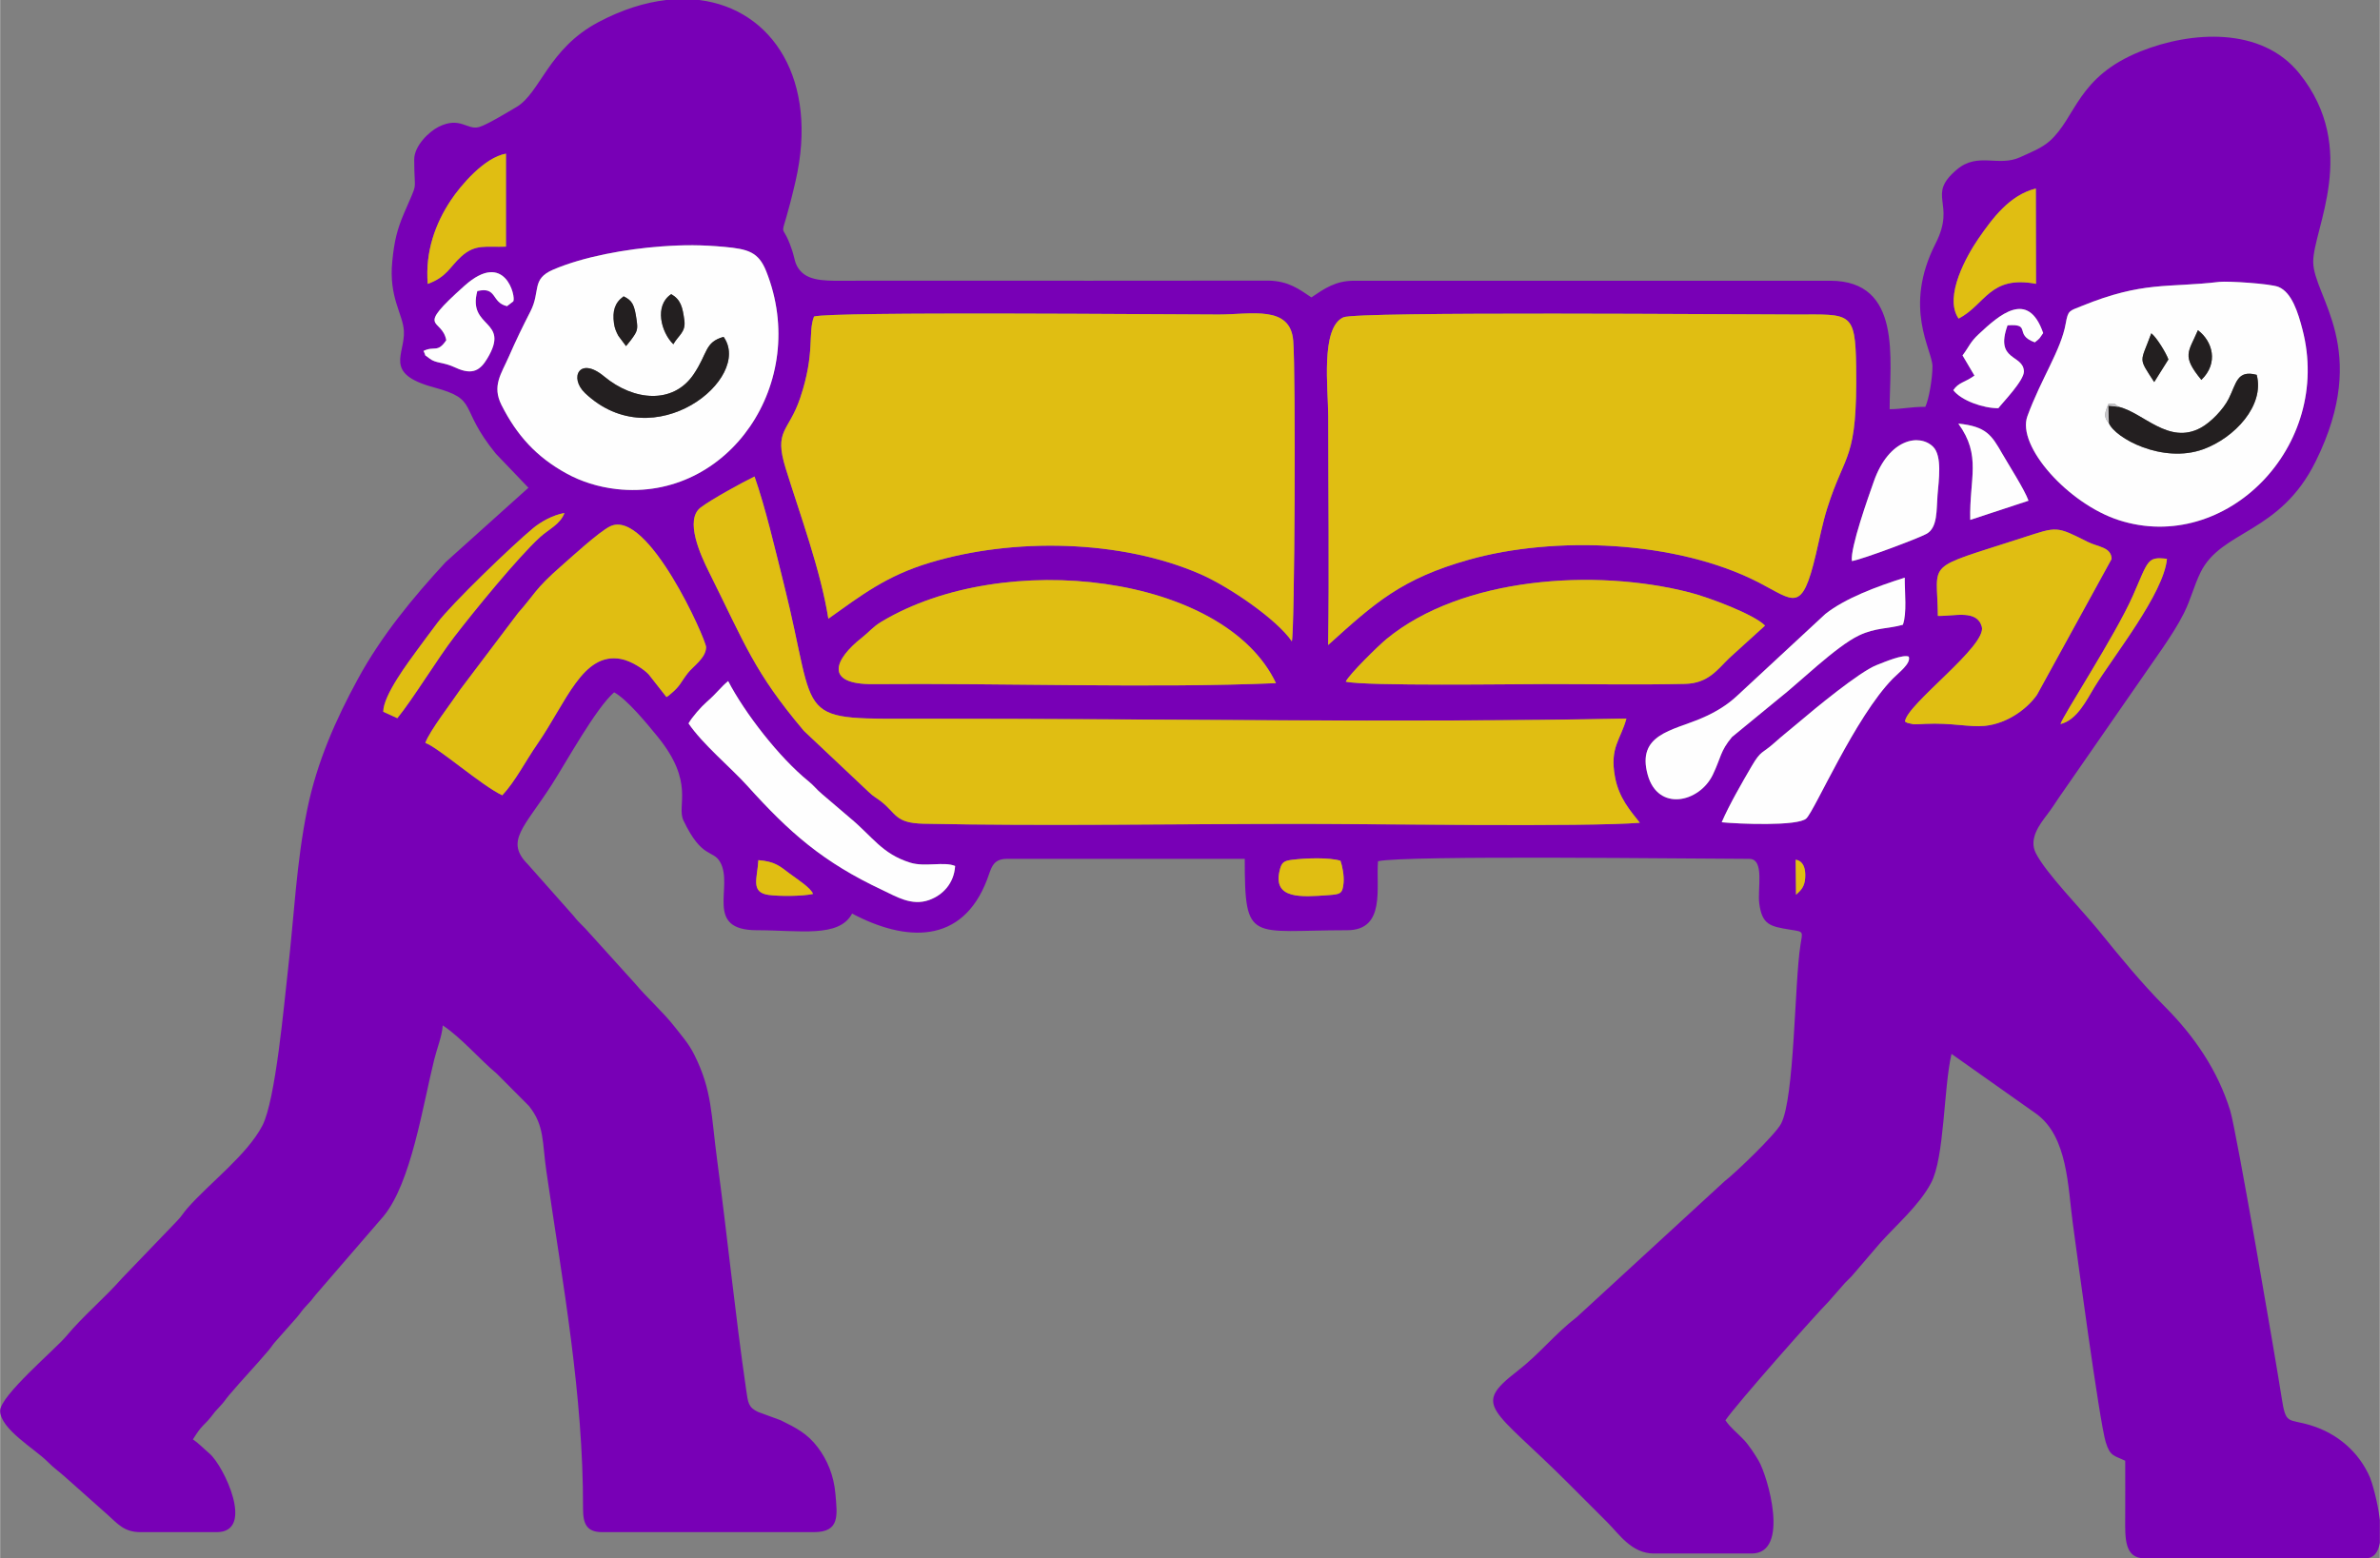 <svg xmlns="http://www.w3.org/2000/svg" xmlns:xlink="http://www.w3.org/1999/xlink" xmlns:xodm="http://www.corel.com/coreldraw/odm/2003" xml:space="preserve" width="3.657in" height="2.395in" style="shape-rendering:geometricPrecision; text-rendering:geometricPrecision; image-rendering:optimizeQuality; fill-rule:evenodd; clip-rule:evenodd" viewBox="0 0 2088.72 1368.11"><rect x="0" y="0" width="2088.72" height="1368.11" fill="#808080" stroke="none"/> <defs>  <style type="text/css">       .fil3 {fill:#231F20}    .fil0 {fill:#7800B6}    .fil4 {fill:#C7C6C9}    .fil1 {fill:#E0BE12}    .fil2 {fill:#FEFEFE}     </style> </defs> <g id="Layer_x0020_1">    <g id="_2509634870544">   <path class="fil0" d="M665.51 755.2c14.67,1.22 18.63,5.17 27.48,11.82 5.89,4.42 18.73,12.56 20.46,17.84 -9.16,2.06 -29.26,2.17 -38.88,0.87 -16.33,-2.21 -9.87,-14.84 -9.06,-30.52zm-81.16 -755.2l29.21 0c64.43,8 105.03,70.39 84.54,159.21 -14.35,62.19 -13.5,28.78 -2.99,60.55 2.62,7.92 2.09,12.02 7.14,17.93 8.5,9.94 25.52,8.81 43.43,8.79 70.32,-0.09 140.64,0 210.96,0l156.75 -0.1c17.59,0.39 26.89,7.61 37.5,14.72 11.76,-7.87 21.16,-14.62 37.6,-14.62l417.74 0c63.68,0 52.22,69.4 52.22,112.79 10.57,0 17.81,-2.09 31.33,-2.09 3.21,-6.7 6.27,-25.15 6.27,-35.51 0,-14.61 -26.23,-50.99 2.76,-107.94 18.37,-36.08 -8.68,-41.78 18.67,-64.88 18.58,-15.69 36.39,-1.88 55.87,-10.97 8.74,-4.08 18.42,-7.66 25.61,-14.07 23.34,-20.81 23.85,-56.37 79.95,-78.79 43.95,-17.57 105.83,-22.02 139.13,19.41 53.17,66.17 12.2,136.46 12.2,165.34 0,30.86 51.14,76.44 2.1,175.47 -31.57,63.76 -82.73,59.91 -101.04,97.39 -5.83,11.94 -8.43,23.49 -14.5,35.63 -5.5,10.99 -11.85,20.46 -18.15,29.89l-91.51 131.98c-3.8,5.62 -6.1,9.33 -10.25,14.81 -6.66,8.79 -16.47,21.3 -10.2,33.94 8.7,17.54 40.61,50.01 55.28,68.12 18.42,22.74 37.64,46.28 58.29,67.03 25.56,25.68 46.25,55.79 57.15,91.15 5.38,17.46 40.24,220.27 45.05,251.54 3.81,24.76 5.21,18.49 25.49,24.64 23.59,7.15 42.58,23.56 52.19,45.98 1.54,3.59 6.71,20.74 8.58,37.27l0 19.96c-1.39,8.01 -5.06,13.56 -12.53,13.56l-194.25 0c-17.47,0 -16.83,-17.84 -16.72,-35.49 0.1,-16.71 0.01,-33.44 0.01,-50.15 -9.82,-4.71 -13.24,-3.69 -17.1,-16.32 -5.62,-18.36 -25.95,-170.4 -28.96,-192.45 -4.29,-31.43 -4.31,-75.48 -31.76,-95.65l-74.65 -52.76c-7.07,30.37 -6.04,91.15 -18.07,113.52 -10.77,20.04 -30.2,36.31 -45.09,53.08l-22.16 25.88c-2.96,3.7 -4.91,5.07 -8.16,8.55l-14.64 16.7c-11.02,11.01 -81.18,90.32 -90.31,103.95 4.54,6.77 10.42,11 16.22,17.2 4.6,4.91 9.71,12.81 12.96,18.37 7.85,13.42 27.84,81.4 -6.21,81.4l-85.64 0c-19.74,0 -30.55,-16.98 -41.25,-27.67 -12,-12 -22.46,-22.46 -34.46,-34.46 -66,-66 -84.58,-66.9 -44.55,-97.81 19.87,-15.34 32.68,-32.37 52.55,-47.72l129.5 -119.06c9.62,-7.43 44.54,-40.88 49.68,-50.58 11.94,-22.54 11.81,-124.09 17.02,-156.71 2.02,-12.66 3.17,-11.74 -8.93,-13.71 -17.81,-2.9 -24.65,-4.29 -27.19,-22.95 -1.73,-12.65 4.97,-39.23 -8.81,-39.23 -45.81,0 -302.45,-3.36 -325.84,2.09 -1.92,23.03 7.09,60.57 -27.15,60.57 -85.11,0 -89.81,12.01 -89.81,-62.66l-208.87 0c-12.71,0 -13.64,8.61 -17.3,18.21 -21.88,57.44 -71.71,54.57 -118.47,29.83 -11.37,21.48 -46.23,14.62 -83.55,14.62 -46.91,0 -20.19,-38.26 -32.2,-59.71 -6.4,-11.42 -15.97,-2.37 -32.32,-36.75 -6.21,-13.08 10.33,-32.96 -22.55,-73.39 -8.78,-10.8 -27,-33.06 -38.26,-39.02 -16.13,14.02 -42.06,61.34 -54.71,81.06 -24.13,37.61 -41.38,49.49 -21.05,69.9l40.25 45.38c4.89,6.4 8.87,9.1 14.01,15.24l39.68 43.86c10.9,13.04 24.42,24.74 34.93,38.18 6.6,8.45 12.23,14.56 17.24,24.53 15.77,31.42 14.68,52.29 20.1,92.69 8.92,66.52 15.68,134.38 25.54,202.13 1.54,10.62 1.81,14.88 10.39,18.85l19.87 7.29c13.6,6.75 23.36,11.62 32.56,23.83 8.11,10.76 14.07,24.41 15.46,41.04 1.54,18.41 4.14,33.34 -18.82,33.34l-185.9 0c-13.25,0 -16.88,-6.68 -16.84,-20.76 0.26,-100.29 -17.82,-197.43 -32.13,-295.8 -3.85,-26.45 -1.55,-40.41 -15.42,-57.68l-28.13 -28.26c-15.58,-13.03 -30.83,-31.28 -47.42,-42.39 -0.83,10 -4.97,19.74 -7.53,30.06 -10.04,40.39 -20.15,107.85 -44.37,137.35l-60 69.5c-3.78,4.85 -3.55,4.71 -7.67,9.04 -4.41,4.63 -4.6,5.78 -8.46,10.34l-17.65 19.95c-4,4.3 -3.87,5.09 -7.42,9.29 -11.58,13.69 -22.68,25.16 -34.26,38.85 -3.86,4.56 -4.05,5.71 -8.46,10.34 -4.12,4.32 -3.9,4.19 -7.67,9.04 -3.65,4.69 -5.41,5.66 -8.97,9.83 -2.74,3.22 -4.71,6.64 -6.86,9.85 4.81,3.22 9.88,8.47 14.63,12.53 12.34,10.55 40.35,68.93 6.26,68.93l-66.84 0c-14.45,0 -19.89,-7.2 -28.76,-15.11l-37.58 -33.44c-6.3,-5.57 -9.31,-7.31 -15.62,-13.62 -10.85,-10.86 -41.28,-28.47 -41.28,-44.35 0,-13.27 48.37,-54 57.87,-65.37 15.21,-18.19 33.5,-33.31 49.16,-51.1l48.1 -50.07c4.71,-4.89 5.16,-6.73 9.37,-11.51 19.62,-22.28 52.08,-46.46 65.6,-72.26 11.65,-22.22 19.04,-106.55 22.46,-136.28 5.45,-47.46 7.42,-94.97 17.03,-141.71 8.52,-41.43 24.91,-78.48 44.43,-114.31 20.54,-37.71 48.18,-71.34 77.06,-102.57l72.61 -65.25 -28.59 -29.89c-33.66,-41.33 -14.08,-47.34 -54.52,-58.27 -44.47,-12.02 -25.11,-28.82 -26.21,-49.45 -0.8,-14.99 -13.35,-29.28 -10.2,-61.11 1.8,-18.15 4.28,-28.03 10.27,-42.12 13.02,-30.65 8.99,-15.91 8.99,-47.4 0,-11.82 12.86,-24.4 21.5,-28.69 18.87,-9.37 25.08,3.25 35.52,0.23 7.12,-2.06 26.22,-13.75 32.72,-17.57 20.87,-12.25 27.86,-51.1 71.77,-74.44 20.64,-10.97 40.68,-17.29 59.41,-19.47zm991.96 785.54l-0.33 -30.66c0,0 9.4,0.08 8.35,15.89 -0.51,7.67 -3.56,10.79 -8.02,14.77zm-399.88 -29.82c1.67,4.63 3.3,13.24 2.72,19.47 -0.89,9.64 -2.86,9.94 -13.46,10.72 -24.15,1.79 -47.72,3.33 -42.93,-20.23 1.73,-8.53 3.62,-9.89 11.67,-10.85 12.17,-1.45 31.87,-2.14 42,0.89zm-537.44 -157.76c14.52,27.93 44.66,67 70.44,87.89 4.97,4.02 7.12,7.27 11.76,11.15l24.82 21.19c19.86,16.5 27.98,31.46 52.77,39.2 13.06,4.08 29.52,-1.22 39.45,2.91 -0.97,15.31 -10.84,25.61 -22.91,29.91 -15.33,5.45 -28.87,-3.13 -40.76,-8.71 -52.52,-24.63 -81.77,-50.55 -119,-91.9 -13.68,-15.19 -39.13,-36.36 -51.33,-54.47 3.14,-5.56 10.91,-14.44 16.14,-19.01 8.84,-7.71 12.04,-12.71 18.63,-18.17zm480.85 1.84c-107.57,4.59 -240.3,-0.14 -353.28,0.86 -44.11,0.39 -33.96,-22.13 -10.22,-40.75 6.71,-5.27 9.49,-9.41 17.19,-14.04 107.96,-64.87 301.14,-41.36 346.31,53.94zm391.23 122.13c6.41,-14.98 18.04,-35.11 26.33,-49.3 8.26,-14.13 9.02,-10.7 19.55,-20.11 7.74,-6.93 13.51,-11.33 21.52,-18.14 13.72,-11.66 53.25,-44.46 68.59,-50.45 7.64,-2.98 23.04,-9.54 28.17,-7.44 2.2,6.01 -8.67,13.9 -14.07,19.42 -32.97,33.69 -68.15,115.12 -75.77,122.61 -7.2,7.07 -60.08,4.85 -74.33,3.4zm-926.21 -109.94l-15.63 -19.91c-4,-4.36 -15.11,-11.81 -24.34,-13.54 -33.6,-6.27 -47.97,37.96 -73.38,74.68 -10.54,15.23 -19.39,32.82 -30.78,45.01 -18.34,-8.62 -56.46,-42.25 -67.52,-45.98 3.27,-9.92 23.87,-36.62 31.08,-47.44l50.33 -66.64c14.52,-16.31 14.44,-20.74 38.05,-41.35 7.69,-6.71 32.88,-29.9 42.68,-34.69 33.05,-16.14 84.29,99.58 84.26,106.05 -0.05,9.48 -11.39,16.8 -16.05,22.78 -6.37,8.19 -6.52,11.29 -15.09,18.31 -2.58,2.11 -1.16,1.18 -3.62,2.69zm770.74 -11.39c-25.66,0 -157.14,1.93 -174.52,-2.13 2.92,-6.31 28.61,-31.55 35.82,-37.48 66.12,-54.34 182.71,-62.23 265.95,-40.84 17.29,4.44 56.55,19.24 66.25,29.12l-31.43 28.53c-10.28,9.91 -18.26,22.15 -38.74,22.63 -40.45,0.96 -82.7,0.17 -123.34,0.17zm316.14 -93.44c-0.09,12.85 2.04,31.4 -1.66,41.38 -12.97,3.67 -23.83,2.38 -38.53,9.37 -20.09,9.55 -53.48,42.33 -70.06,55.21l-41.36 33.94c-10.62,12.75 -9.46,17.77 -16.9,33.21 -11.74,24.34 -48.06,32.63 -57.09,-0.02 -9.84,-35.56 21.46,-38.64 47.14,-49.6 13.37,-5.7 22.99,-12.07 30.88,-19.33l77.98 -72.33c17.32,-13.65 44.52,-23.89 69.61,-31.82zm136.72 128.54c1.3,-6.2 48.24,-77.89 63.64,-112.93 13.69,-31.16 12.31,-34.09 29.77,-32.13 -2.7,30.36 -46.79,85.12 -63.83,112.96 -6.4,10.46 -14.96,28.56 -29.58,32.1zm-136.52 -2.21c1.34,-15.13 72.15,-66.47 67.43,-83.26 -4.34,-15.42 -24.13,-9.06 -38.56,-9.49 -0.43,-49.6 -13.34,-40.1 74.68,-68.69 30.4,-9.87 28.92,-10.24 56.81,3.71 9.3,4.65 20.72,4.52 20.98,15.02l-65.39 119.08c-7.82,11.48 -25.21,25.31 -45.86,27.42 -13.51,1.38 -29.31,-2.88 -52.27,-1.76 -1.85,0.09 -6.89,0.46 -8.42,0.36 -5.79,-0.37 1.94,0.7 -3.98,-0.47 -4.05,-0.8 -3.4,-0.74 -5.43,-1.92zm-1009.78 -215.11c9.71,27.74 18.24,64.62 25.75,94.54 31.15,124.23 5.52,118.08 126.71,118.08 201.91,0 413.48,3.75 612.8,-0.12 -5.08,18.8 -14.83,25.07 -10.04,51.16 3.42,18.61 13.5,29.7 21.82,40.3 -46.68,3.86 -234.99,0.97 -296.64,0.97 -105.1,0 -229.36,2.07 -332.19,-0.14 -25.03,-0.54 -23.69,-9.12 -37.16,-19.56 -4.25,-3.29 -6.73,-4.3 -10.73,-8.19l-56.96 -53.71c-43.76,-51.88 -51.37,-75.46 -83.55,-139.94 -6.93,-13.89 -21.44,-45.32 -7.11,-56.19 9.44,-7.15 36.88,-22.25 47.31,-27.22zm-325.88 206.53c0.02,-14.65 22.39,-44 29.74,-54.17 6.16,-8.52 11.32,-15.25 17.83,-23.98 12.21,-16.37 65.61,-67.86 84.01,-83.08 6.58,-5.45 16.99,-11.41 27.43,-13.3 -3.46,9.84 -14.14,14.49 -21.53,21.29 -19.65,18.07 -57.52,64.5 -75.28,87.59 -14.52,18.89 -36.17,54.49 -49.86,71.26l-12.33 -5.63zm1289.05 -132.32c-1.55,-11.58 14.62,-56.71 19.27,-69.92 13.27,-37.7 40.06,-42.12 51.95,-30.48 8.26,8.09 4.98,29.7 3.96,42.37 -1.05,13.12 0.27,28.8 -9.81,34.22 -8.02,4.31 -57.07,22.62 -65.37,23.81zm-910.98 -214.66c15.25,-4.6 312.56,-1.79 355.08,-1.79 28.68,0 63,-8.47 65.53,23 2.34,29.08 1.3,254.7 -1.2,263.93 -13.39,-19.58 -55.26,-48 -79.84,-58.8 -69.91,-30.72 -164.91,-32.38 -238.14,-10.18 -38.01,11.52 -59.32,28.12 -88.84,49.11 -6.73,-42.54 -24.84,-91.32 -37.46,-132.01 -10.59,-34.16 2.58,-31.52 12.78,-61.89 13.32,-39.69 6.51,-56.9 12.09,-71.37zm1014.86 178.52c-0.86,-36.61 10.17,-56.14 -10.45,-84.54 24.43,2.52 29.11,9.95 38.51,26.36 5.81,10.15 19.59,31.56 23.09,41.34l-51.15 16.84zm-563.59 109.86c0.98,-66.67 0.08,-134.03 0.08,-200.78 0,-23.69 -6.99,-77.87 13.32,-86.93 11.97,-5.34 346.71,-2.44 397.96,-2.46 46.96,-0.02 51.38,-2.95 52.06,45.53 1.17,83.8 -9.46,74.04 -25.45,124.8 -3.95,12.54 -6.81,27.21 -9.92,40.34 -12.32,52.08 -18.86,40.68 -49.88,24.7 -72.55,-37.39 -179.99,-41.14 -254.52,-20.15 -59.28,16.69 -82.68,37.94 -123.65,74.95zm782.29 -318.82c6.95,-0.83 44.78,1.52 51.86,4.44 11.85,4.89 17.27,22.99 21,37.31 26.79,103 -67.49,197.58 -161.03,167.48 -44.37,-14.28 -89.99,-65.09 -80.36,-91.34 12.25,-33.39 29.55,-58.05 33.62,-81.3 2.08,-11.88 3.17,-10.95 13.9,-15.33 54.41,-22.18 75.53,-15.84 121.01,-21.26zm-1367.2 -31.16c19.64,-1.43 35.04,-1.4 54.77,0.4 21.01,1.92 30.16,4.47 36.93,21.51 38.76,97.56 -33.13,202.1 -131.22,191.17 -16.36,-1.82 -31.37,-6.72 -44.14,-13.74 -26.34,-14.48 -43.41,-33.25 -56.95,-59.95 -8.61,-16.99 -0.26,-27.41 6.48,-42.83 6.21,-14.22 11.89,-25.87 18.9,-39.58 9.05,-17.72 0.54,-28.22 19.83,-36.53 26.63,-11.46 64.01,-18.18 95.4,-20.46zm1141.73 95.72c5.95,-7.91 6.44,-11.42 14.21,-18.68 17.84,-16.65 43.29,-39.56 56.55,-0.94 -3.67,5.12 -2.21,4.13 -7.35,8.15 -18.77,-6.78 -2.28,-16.55 -23.92,-14.93 -11.44,31.76 13.85,25.17 14.36,40.41 0.27,7.98 -18.85,27.59 -22.44,32.35 -13.31,0.1 -32.66,-6.79 -39.52,-15.84 4.78,-7.04 9.97,-6.56 18.56,-12.79l-10.46 -17.72zm-1330.88 -13.35c-3.9,-20.42 -28.5,-7.99 15.97,-47.77 35.68,-31.91 45.3,9.72 42.85,13.68l-5.49 4.19c-14.03,-3.15 -8.44,-17.45 -26.09,-13.24 -8.96,33.13 29.58,24.65 8.74,59.23 -5.8,9.62 -12.38,15.19 -27.67,8.06 -11.63,-5.42 -17.24,-3.53 -23.12,-8.17 -6.11,-4.82 -1.99,-0.23 -5.17,-6.54 9.57,-4.77 12.26,2.08 19.97,-9.44zm1327.46 -18.98c-13.5,-19.4 7.82,-56.31 17.37,-70.15 12.35,-17.9 27.35,-38.3 50.39,-44.03l0.15 83.65c-40.71,-7.7 -44.24,18.19 -67.9,30.53zm-1343.72 -30.47c-2.33,-28.67 6.93,-53.19 20.1,-73.12 8.89,-13.44 29.73,-37.95 48.55,-41.19l-0.01 81.6c-17.53,0.68 -26.73,-2.62 -39.17,8.61 -10.18,9.19 -12.7,18.08 -29.47,24.11z"></path>   <path class="fil1" d="M1165.62 566.31c40.97,-37.02 64.37,-58.26 123.65,-74.95 74.53,-20.99 181.97,-17.24 254.52,20.15 31.02,15.98 37.57,27.38 49.88,-24.7 3.11,-13.13 5.97,-27.81 9.92,-40.34 15.99,-50.76 26.62,-41.01 25.45,-124.8 -0.67,-48.48 -5.1,-45.55 -52.06,-45.53 -51.24,0.02 -385.99,-2.88 -397.96,2.46 -20.32,9.05 -13.32,63.24 -13.32,86.93 0,66.75 0.89,134.11 -0.08,200.78z"></path>   <path class="fil1" d="M714.35 277.93c-5.58,14.48 1.23,31.68 -12.09,71.37 -10.19,30.38 -23.37,27.74 -12.78,61.89 12.62,40.69 30.72,89.46 37.46,132.01 29.53,-20.99 50.83,-37.59 88.84,-49.11 73.23,-22.2 168.23,-20.54 238.14,10.18 24.58,10.8 66.45,39.22 79.84,58.8 2.5,-9.23 3.53,-234.85 1.2,-263.93 -2.53,-31.47 -36.85,-23 -65.53,-23 -42.52,0 -339.83,-2.81 -355.08,1.79z"></path>   <path class="fil1" d="M662.15 418.38c-10.43,4.97 -37.87,20.06 -47.31,27.22 -14.33,10.87 0.18,42.3 7.11,56.19 32.18,64.48 39.79,88.07 83.55,139.94l56.96 53.71c4.01,3.89 6.49,4.89 10.73,8.19 13.46,10.44 12.13,19.02 37.16,19.56 102.82,2.2 227.08,0.14 332.19,0.14 61.65,0 249.96,2.88 296.64,-0.97 -8.31,-10.6 -18.4,-21.69 -21.82,-40.3 -4.79,-26.09 4.96,-32.37 10.04,-51.16 -199.32,3.88 -410.89,0.12 -612.8,0.12 -121.19,0 -95.56,6.15 -126.71,-118.08 -7.5,-29.92 -16.03,-66.8 -25.75,-94.54z"></path>   <path class="fil2" d="M1850.86 371.35c-5.05,-4.97 -3.35,-9.77 -0.25,-16.8 6.82,0.08 3.24,-1.42 8.81,2.62 21.74,5 43.88,33.84 72.22,18.38 8.7,-4.75 19.65,-15.96 24.49,-25.61 6.73,-13.42 7.13,-25.42 24.52,-20.83 7.11,26.93 -19.38,55.3 -46.89,65.31 -35.61,12.95 -77.6,-9.75 -82.9,-23.06zm81.21 -37.83c-17.65,-21.43 -11.25,-24.3 -3.03,-43.62 12.91,9.75 18.37,28.84 3.03,43.62zm-41.39 1.92c-14.37,-22.25 -12.24,-16.29 -2.56,-42.81 4.61,3.51 12.77,16.85 15.03,22.94l-12.47 19.87zm57.24 -87.96c-45.48,5.43 -66.61,-0.92 -121.01,21.26 -10.73,4.38 -11.82,3.44 -13.9,15.33 -4.07,23.25 -21.37,47.91 -33.62,81.3 -9.63,26.25 35.99,77.07 80.36,91.34 93.54,30.1 187.83,-64.48 161.03,-167.48 -3.73,-14.32 -9.14,-32.42 -21,-37.31 -7.08,-2.93 -44.92,-5.27 -51.86,-4.44z"></path>   <path class="fil2" d="M634.97 295.74c26.03,36.23 -61.01,106.95 -121.59,49.38 -14.2,-13.5 -4.92,-32.63 16.69,-14.66 26.18,21.77 60.66,24.59 78.53,-1.71 12.72,-18.72 9.54,-28.24 26.37,-33.01zm-87.73 -35.56c7.39,3.71 9.46,6.66 11.42,21.02 1.11,8.12 0.74,9.62 -5.13,17.48l-3.09 3.85c-0.25,0.3 -0.74,0.87 -1.11,1.31l-6.7 -8.98c-1.83,-3.3 -3.29,-6.73 -3.86,-10.96 -1.47,-10.78 0.6,-18.15 8.47,-23.73zm41.78 -1.92c8.4,4.87 9.94,11.32 11.52,22.99 1.41,10.41 -5.16,13.03 -9.67,21.01 -10.66,-10.32 -17.03,-34.01 -1.85,-43.99zm-8.3 -41.93c-31.38,2.28 -68.77,8.99 -95.4,20.46 -19.29,8.31 -10.78,18.81 -19.83,36.53 -7.01,13.71 -12.69,25.36 -18.9,39.58 -6.74,15.42 -15.09,25.84 -6.48,42.83 13.54,26.7 30.61,45.47 56.95,59.95 12.76,7.02 27.78,11.92 44.14,13.74 98.08,10.93 169.97,-93.61 131.22,-191.17 -6.77,-17.04 -15.93,-19.59 -36.93,-21.51 -19.73,-1.8 -35.13,-1.83 -54.77,-0.4z"></path>   <path class="fil1" d="M1119.82 599.8c-45.16,-95.3 -238.35,-118.81 -346.31,-53.94 -7.71,4.63 -10.48,8.78 -17.19,14.04 -23.74,18.62 -33.89,41.14 10.22,40.75 112.98,-1 245.71,3.73 353.28,-0.86z"></path>   <path class="fil1" d="M1355.58 600.59c40.64,0 82.88,0.78 123.34,-0.17 20.47,-0.48 28.45,-12.72 38.74,-22.63l31.43 -28.53c-9.7,-9.88 -48.97,-24.68 -66.25,-29.12 -83.24,-21.38 -199.83,-13.5 -265.95,40.84 -7.21,5.93 -32.9,31.18 -35.82,37.48 17.38,4.07 148.86,2.13 174.52,2.13z"></path>   <path class="fil1" d="M584.84 611.98c2.47,-1.51 1.05,-0.58 3.62,-2.69 8.57,-7.02 8.72,-10.13 15.09,-18.31 4.66,-5.98 16,-13.3 16.05,-22.78 0.03,-6.48 -51.21,-122.19 -84.26,-106.05 -9.81,4.79 -34.99,27.97 -42.68,34.69 -23.61,20.61 -23.53,25.04 -38.05,41.35l-50.33 66.64c-7.21,10.82 -27.81,37.52 -31.08,47.44 11.07,3.73 49.18,37.36 67.52,45.98 11.38,-12.19 20.24,-29.78 30.78,-45.01 25.41,-36.72 39.78,-80.96 73.38,-74.68 9.22,1.72 20.34,9.18 24.34,13.54l15.63 19.91z"></path>   <path class="fil1" d="M1671.92 633.49c2.03,1.18 1.38,1.13 5.43,1.92 5.92,1.17 -1.81,0.1 3.98,0.47 1.53,0.1 6.57,-0.27 8.42,-0.36 22.95,-1.12 38.76,3.13 52.27,1.76 20.65,-2.1 38.03,-15.94 45.86,-27.42l65.39 -119.08c-0.26,-10.51 -11.68,-10.37 -20.98,-15.02 -27.89,-13.95 -26.42,-13.58 -56.81,-3.71 -88.02,28.58 -75.11,19.09 -74.68,68.69 14.43,0.43 34.22,-5.93 38.56,9.49 4.72,16.79 -66.09,68.13 -67.43,83.26z"></path>   <path class="fil2" d="M638.98 597.95c-6.59,5.46 -9.79,10.45 -18.63,18.17 -5.23,4.56 -13,13.45 -16.14,19.01 12.2,18.11 37.65,39.28 51.33,54.47 37.23,41.35 66.48,67.27 119,91.9 11.89,5.58 25.43,14.16 40.76,8.71 12.07,-4.29 21.94,-14.59 22.91,-29.91 -9.93,-4.13 -26.38,1.17 -39.45,-2.91 -24.79,-7.74 -32.9,-22.7 -52.77,-39.2l-24.82 -21.19c-4.64,-3.87 -6.79,-7.12 -11.76,-11.15 -25.78,-20.89 -55.92,-59.96 -70.44,-87.89z"></path>   <path class="fil2" d="M1671.72 507.16c-25.09,7.93 -52.29,18.18 -69.61,31.82l-77.98 72.33c-7.89,7.26 -17.52,13.63 -30.88,19.33 -25.67,10.96 -56.97,14.04 -47.14,49.6 9.03,32.65 45.35,24.36 57.09,0.02 7.44,-15.44 6.28,-20.46 16.9,-33.21l41.36 -33.94c16.58,-12.87 49.97,-45.66 70.06,-55.21 14.7,-6.99 25.56,-5.69 38.53,-9.37 3.71,-9.98 1.57,-28.53 1.66,-41.38z"></path>   <path class="fil2" d="M1511.05 721.92c14.25,1.45 67.14,3.67 74.33,-3.4 7.62,-7.49 42.8,-88.92 75.77,-122.61 5.4,-5.52 16.27,-13.41 14.07,-19.42 -5.12,-2.1 -20.53,4.45 -28.17,7.44 -15.34,5.99 -54.87,38.79 -68.59,50.45 -8.02,6.81 -13.78,11.21 -21.52,18.14 -10.53,9.41 -11.29,5.99 -19.55,20.11 -8.3,14.19 -19.92,34.32 -26.33,49.3z"></path>   <path class="fil2" d="M1625.32 492.58c8.29,-1.19 57.35,-19.5 65.37,-23.81 10.08,-5.43 8.76,-21.1 9.81,-34.22 1.02,-12.67 4.31,-34.28 -3.96,-42.37 -11.89,-11.64 -38.68,-7.22 -51.95,30.48 -4.65,13.21 -20.82,58.35 -19.27,69.92z"></path>   <path class="fil1" d="M1719.02 279.71c23.66,-12.34 27.19,-38.23 67.9,-30.53l-0.15 -83.65c-23.04,5.73 -38.04,26.13 -50.39,44.03 -9.55,13.84 -30.87,50.75 -17.37,70.15z"></path>   <path class="fil1" d="M375.3 249.24c16.77,-6.03 19.29,-14.92 29.47,-24.11 12.44,-11.23 21.64,-7.92 39.17,-8.61l0.01 -81.6c-18.82,3.24 -39.66,27.75 -48.55,41.19 -13.18,19.93 -22.43,44.45 -20.1,73.12z"></path>   <path class="fil1" d="M336.27 624.91l12.33 5.63c13.69,-16.78 35.34,-52.38 49.86,-71.26 17.76,-23.09 55.62,-69.53 75.28,-87.59 7.39,-6.8 18.07,-11.45 21.53,-21.29 -10.43,1.89 -20.85,7.85 -27.43,13.3 -18.4,15.23 -71.8,66.71 -84.01,83.08 -6.51,8.73 -11.66,15.46 -17.83,23.98 -7.35,10.16 -29.73,39.52 -29.74,54.17z"></path>   <path class="fil2" d="M391.56 298.69c-7.71,11.52 -10.4,4.67 -19.97,9.44 3.18,6.32 -0.94,1.72 5.17,6.54 5.88,4.64 11.49,2.75 23.12,8.17 15.29,7.13 21.87,1.56 27.67,-8.06 20.84,-34.58 -17.7,-26.11 -8.74,-59.23 17.64,-4.21 12.06,10.09 26.09,13.24l5.49 -4.19c2.45,-3.96 -7.17,-45.59 -42.85,-13.68 -44.48,39.78 -19.87,27.35 -15.97,47.77z"></path>   <path class="fil2" d="M1722.45 312.04l10.46 17.72c-8.59,6.23 -13.78,5.75 -18.56,12.79 6.86,9.05 26.21,15.94 39.52,15.84 3.59,-4.76 22.71,-24.37 22.44,-32.35 -0.51,-15.23 -25.79,-8.65 -14.36,-40.41 21.63,-1.61 5.14,8.15 23.92,14.93 5.15,-4.02 3.69,-3.04 7.35,-8.15 -13.27,-38.62 -38.71,-15.7 -56.55,0.94 -7.77,7.25 -8.26,10.77 -14.21,18.68z"></path>   <path class="fil3" d="M1859.42 357.17l-9.03 -1 0.47 15.18c5.3,13.31 47.3,36.01 82.9,23.06 27.51,-10.01 54,-38.37 46.89,-65.31 -17.39,-4.59 -17.79,7.41 -24.52,20.83 -4.84,9.65 -15.79,20.86 -24.49,25.61 -28.35,15.46 -50.49,-13.37 -72.22,-18.38z"></path>   <path class="fil3" d="M634.97 295.74c-16.82,4.77 -13.65,14.3 -26.37,33.01 -17.87,26.3 -52.35,23.48 -78.53,1.71 -21.61,-17.97 -30.89,1.16 -16.69,14.66 60.58,57.57 147.62,-13.15 121.59,-49.38z"></path>   <path class="fil2" d="M1729.21 456.45l51.15 -16.84c-3.5,-9.79 -17.28,-31.2 -23.09,-41.34 -9.4,-16.41 -14.08,-23.84 -38.51,-26.36 20.62,28.4 9.59,47.93 10.45,84.54z"></path>   <path class="fil1" d="M1808.44 635.69c14.62,-3.53 23.18,-21.64 29.58,-32.1 17.04,-27.84 61.13,-82.6 63.83,-112.96 -17.46,-1.96 -16.08,0.97 -29.77,32.13 -15.4,35.04 -62.34,106.73 -63.64,112.93z"></path>   <path class="fil1" d="M1176.42 755.72c-10.13,-3.03 -29.84,-2.34 -42,-0.89 -8.05,0.96 -9.93,2.32 -11.67,10.85 -4.78,23.56 18.78,22.02 42.93,20.23 10.6,-0.78 12.57,-1.08 13.46,-10.72 0.58,-6.23 -1.05,-14.83 -2.72,-19.47z"></path>   <path class="fil1" d="M665.51 755.2c-0.81,15.68 -7.27,28.31 9.06,30.52 9.62,1.3 29.73,1.19 38.88,-0.87 -1.72,-5.28 -14.57,-13.41 -20.46,-17.84 -8.85,-6.65 -12.81,-10.6 -27.48,-11.82z"></path>   <path class="fil3" d="M538.77 283.91c0.57,4.22 2.03,7.66 3.86,10.96l6.7 8.98c0.37,-0.43 0.86,-1.01 1.11,-1.31l3.09 -3.85c5.88,-7.87 6.24,-9.36 5.13,-17.48 -1.96,-14.36 -4.04,-17.31 -11.42,-21.02 -7.87,5.58 -9.94,12.95 -8.47,23.73z"></path>   <path class="fil3" d="M589.02 258.25c-15.18,9.99 -8.81,33.68 1.85,43.99 4.51,-7.98 11.07,-10.6 9.67,-21.01 -1.58,-11.67 -3.11,-18.12 -11.52,-22.99z"></path>   <path class="fil3" d="M1932.07 333.52c15.34,-14.78 9.88,-33.87 -3.03,-43.62 -8.22,19.32 -14.61,22.19 3.03,43.62z"></path>   <path class="fil3" d="M1890.68 335.44l12.47 -19.87c-2.27,-6.09 -10.42,-19.44 -15.03,-22.94 -9.68,26.52 -11.8,20.56 2.56,42.81z"></path>   <path class="fil1" d="M1576.31 785.54c4.46,-3.98 7.51,-7.11 8.02,-14.77 1.06,-15.81 -8.34,-15.89 -8.35,-15.89l0.33 30.66z"></path>   <path class="fil4" d="M1850.86 371.35l-0.47 -15.18 9.03 1c-5.57,-4.04 -1.99,-2.54 -8.81,-2.62 -3.1,7.04 -4.8,11.83 0.25,16.8z"></path>  </g> </g></svg>